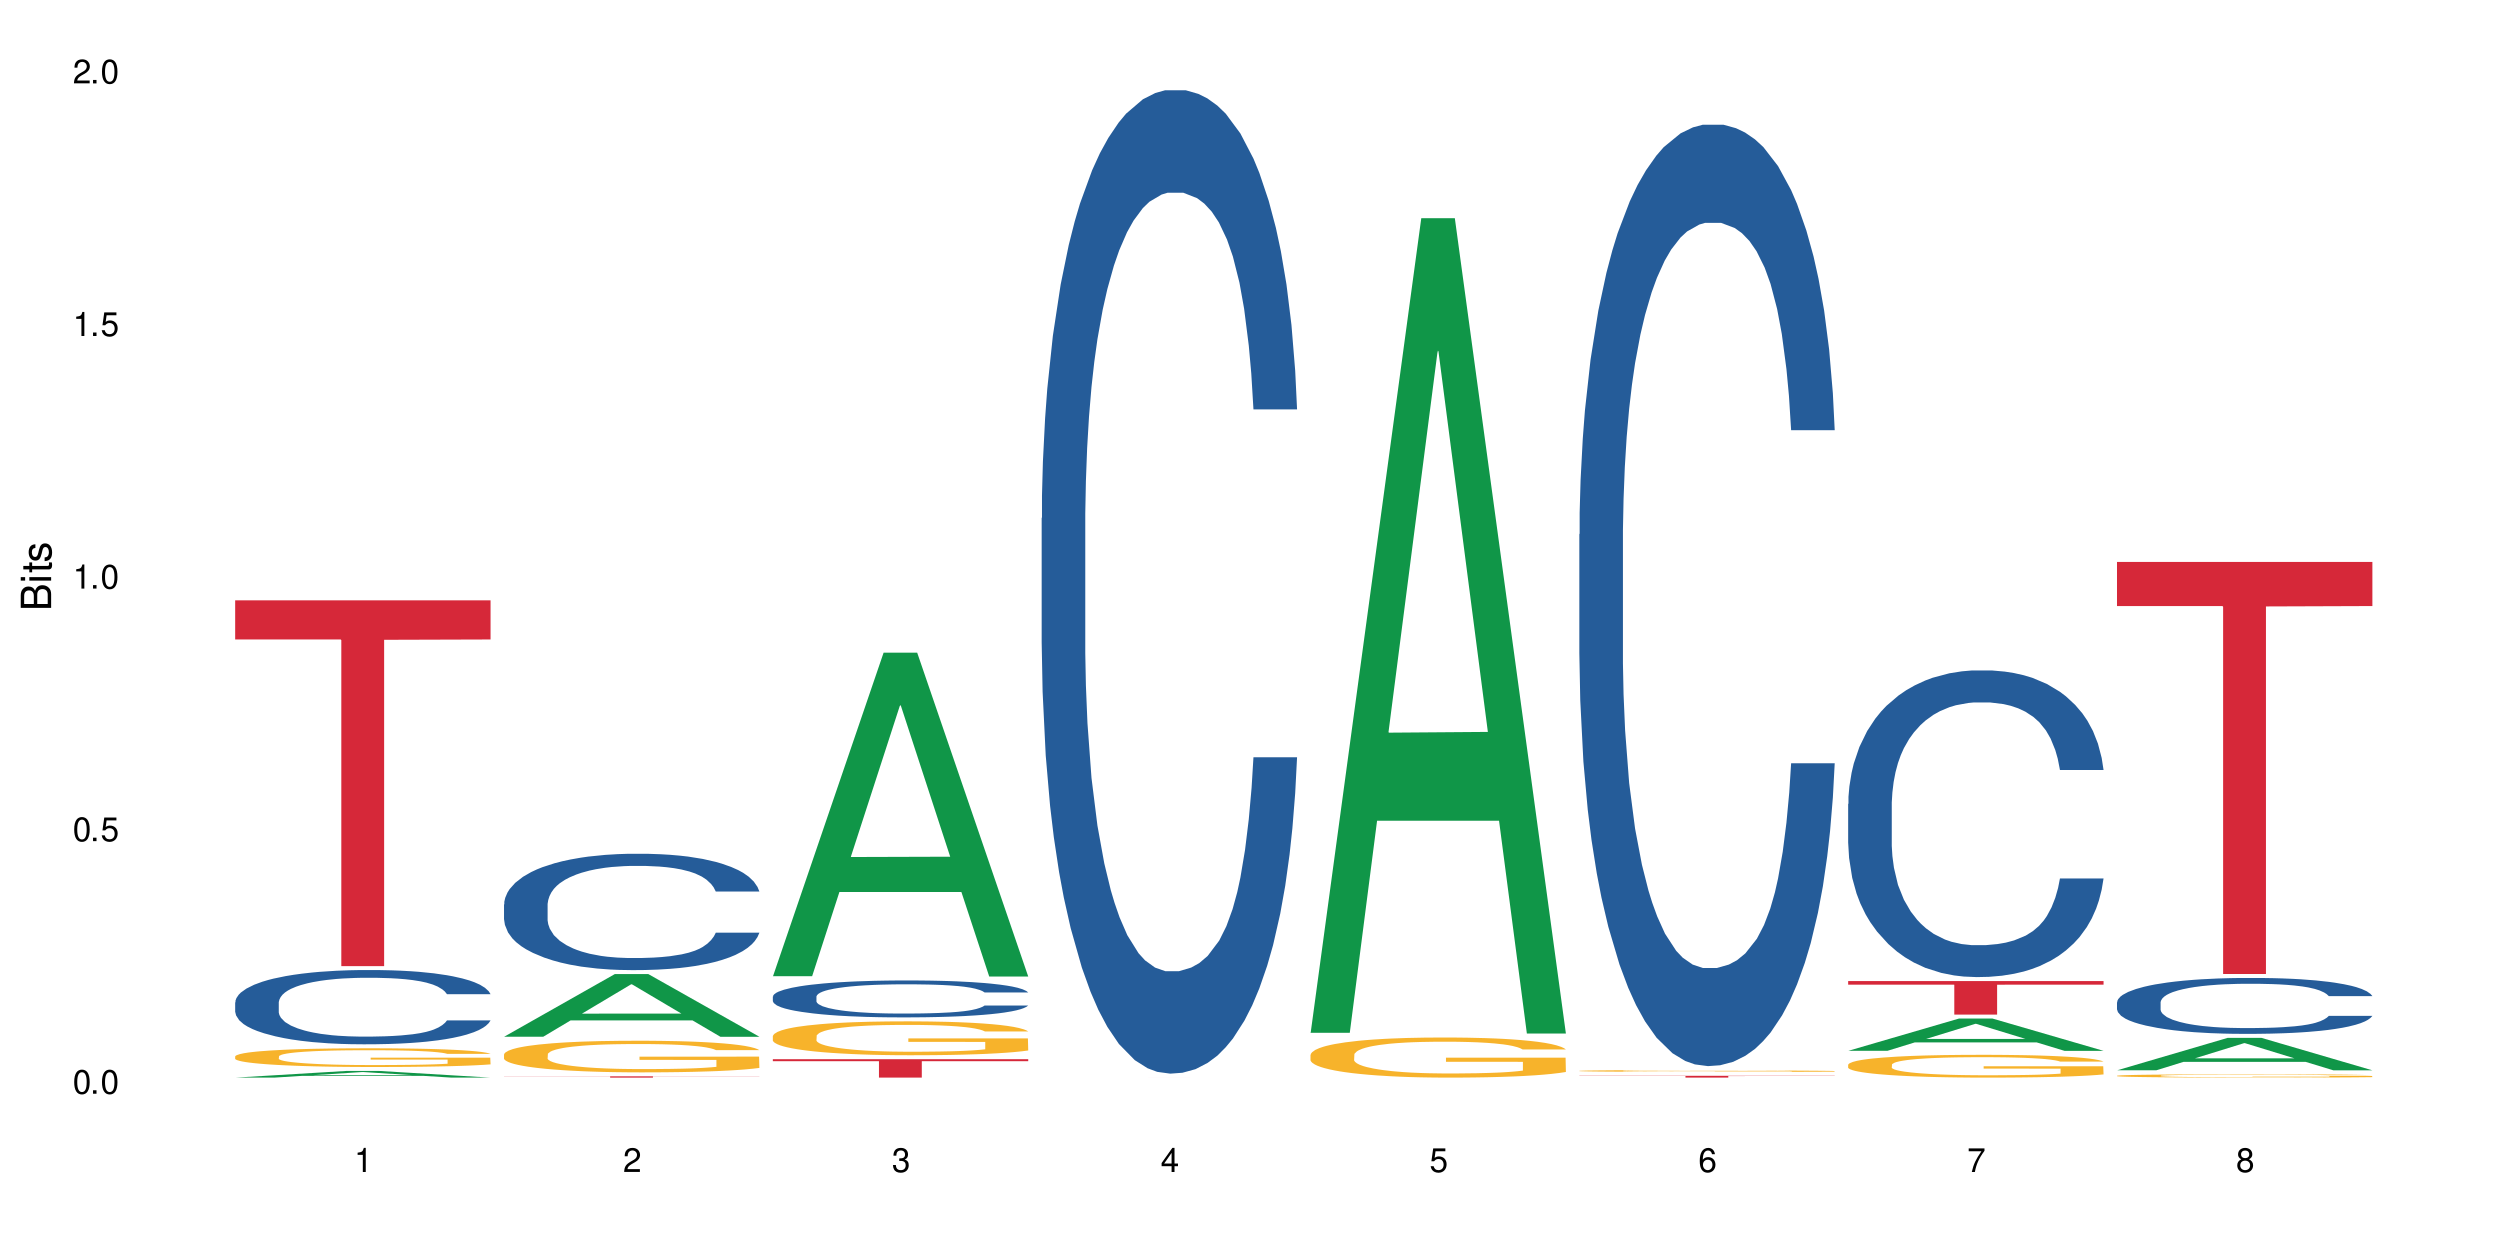 <?xml version="1.0" encoding="UTF-8"?>
<svg xmlns="http://www.w3.org/2000/svg" xmlns:xlink="http://www.w3.org/1999/xlink" width="720" height="360" viewBox="0 0 720 360">
<defs>
<g>
<g id="glyph-0-0">
</g>
<g id="glyph-0-1">
<path d="M 2.641 -6.938 C 2 -6.938 1.422 -6.656 1.078 -6.172 C 0.641 -5.562 0.406 -4.641 0.406 -3.359 C 0.406 -1.016 1.188 0.219 2.641 0.219 C 4.078 0.219 4.859 -1.016 4.859 -3.297 C 4.859 -4.641 4.656 -5.547 4.203 -6.172 C 3.844 -6.656 3.281 -6.938 2.641 -6.938 Z M 2.641 -6.188 C 3.547 -6.188 4 -5.25 4 -3.375 C 4 -1.406 3.562 -0.484 2.625 -0.484 C 1.734 -0.484 1.281 -1.438 1.281 -3.344 C 1.281 -5.25 1.734 -6.188 2.641 -6.188 Z M 2.641 -6.188 "/>
</g>
<g id="glyph-0-2">
<path d="M 1.828 -1 L 0.828 -1 L 0.828 0 L 1.828 0 Z M 1.828 -1 "/>
</g>
<g id="glyph-0-3">
<path d="M 4.562 -6.797 L 1.062 -6.797 L 0.547 -3.094 L 1.328 -3.094 C 1.719 -3.562 2.047 -3.734 2.578 -3.734 C 3.484 -3.734 4.062 -3.109 4.062 -2.094 C 4.062 -1.125 3.484 -0.531 2.578 -0.531 C 1.828 -0.531 1.375 -0.906 1.188 -1.672 L 0.328 -1.672 C 0.453 -1.109 0.547 -0.844 0.75 -0.594 C 1.125 -0.078 1.828 0.219 2.594 0.219 C 3.969 0.219 4.922 -0.781 4.922 -2.219 C 4.922 -3.562 4.031 -4.484 2.719 -4.484 C 2.25 -4.484 1.859 -4.359 1.469 -4.062 L 1.734 -5.969 L 4.562 -5.969 Z M 4.562 -6.797 "/>
</g>
<g id="glyph-0-4">
<path d="M 2.484 -4.938 L 2.484 0 L 3.328 0 L 3.328 -6.938 L 2.766 -6.938 C 2.469 -5.875 2.281 -5.734 0.984 -5.562 L 0.984 -4.938 Z M 2.484 -4.938 "/>
</g>
<g id="glyph-0-5">
<path d="M 4.859 -0.828 L 1.281 -0.828 C 1.359 -1.406 1.672 -1.781 2.5 -2.281 L 3.469 -2.828 C 4.406 -3.344 4.906 -4.062 4.906 -4.906 C 4.906 -5.484 4.672 -6.031 4.266 -6.406 C 3.859 -6.766 3.375 -6.938 2.719 -6.938 C 1.859 -6.938 1.219 -6.625 0.844 -6.031 C 0.609 -5.672 0.5 -5.234 0.484 -4.531 L 1.328 -4.531 C 1.359 -5.016 1.406 -5.281 1.531 -5.516 C 1.75 -5.938 2.188 -6.203 2.703 -6.203 C 3.469 -6.203 4.031 -5.641 4.031 -4.891 C 4.031 -4.344 3.719 -3.859 3.125 -3.516 L 2.234 -3 C 0.812 -2.172 0.406 -1.531 0.328 -0.016 L 4.859 -0.016 Z M 4.859 -0.828 "/>
</g>
<g id="glyph-0-6">
<path d="M 2.125 -3.188 L 2.578 -3.188 C 3.5 -3.188 3.984 -2.766 3.984 -1.922 C 3.984 -1.062 3.469 -0.531 2.594 -0.531 C 1.656 -0.531 1.203 -1 1.156 -2.016 L 0.312 -2.016 C 0.344 -1.453 0.438 -1.094 0.609 -0.781 C 0.953 -0.109 1.625 0.219 2.547 0.219 C 3.953 0.219 4.859 -0.625 4.859 -1.938 C 4.859 -2.828 4.516 -3.297 3.703 -3.594 C 4.344 -3.844 4.656 -4.328 4.656 -5.031 C 4.656 -6.219 3.875 -6.938 2.578 -6.938 C 1.203 -6.938 0.484 -6.172 0.453 -4.703 L 1.297 -4.703 C 1.312 -5.125 1.344 -5.359 1.453 -5.578 C 1.641 -5.969 2.062 -6.203 2.594 -6.203 C 3.344 -6.203 3.797 -5.75 3.797 -5 C 3.797 -4.516 3.609 -4.219 3.25 -4.047 C 3.016 -3.953 2.703 -3.922 2.125 -3.906 Z M 2.125 -3.188 "/>
</g>
<g id="glyph-0-7">
<path d="M 3.141 -1.672 L 3.141 0 L 3.984 0 L 3.984 -1.672 L 4.984 -1.672 L 4.984 -2.438 L 3.984 -2.438 L 3.984 -6.938 L 3.359 -6.938 L 0.266 -2.578 L 0.266 -1.672 Z M 3.141 -2.438 L 1 -2.438 L 3.141 -5.5 Z M 3.141 -2.438 "/>
</g>
<g id="glyph-0-8">
<path d="M 4.781 -5.125 C 4.609 -6.266 3.891 -6.938 2.844 -6.938 C 2.094 -6.938 1.422 -6.578 1.031 -5.953 C 0.594 -5.266 0.406 -4.422 0.406 -3.172 C 0.406 -2 0.578 -1.25 0.984 -0.641 C 1.359 -0.078 1.953 0.219 2.703 0.219 C 3.984 0.219 4.922 -0.75 4.922 -2.094 C 4.922 -3.375 4.062 -4.281 2.844 -4.281 C 2.172 -4.281 1.641 -4.031 1.281 -3.516 C 1.281 -5.234 1.828 -6.188 2.797 -6.188 C 3.391 -6.188 3.797 -5.797 3.938 -5.125 Z M 2.734 -3.531 C 3.547 -3.531 4.062 -2.953 4.062 -2.031 C 4.062 -1.156 3.484 -0.531 2.703 -0.531 C 1.922 -0.531 1.328 -1.188 1.328 -2.078 C 1.328 -2.938 1.906 -3.531 2.734 -3.531 Z M 2.734 -3.531 "/>
</g>
<g id="glyph-0-9">
<path d="M 4.984 -6.797 L 0.438 -6.797 L 0.438 -5.969 L 4.109 -5.969 C 2.5 -3.656 1.828 -2.234 1.328 0 L 2.219 0 C 2.594 -2.172 3.453 -4.047 4.984 -6.094 Z M 4.984 -6.797 "/>
</g>
<g id="glyph-0-10">
<path d="M 3.75 -3.656 C 4.469 -4.094 4.688 -4.438 4.688 -5.078 C 4.688 -6.172 3.844 -6.938 2.641 -6.938 C 1.438 -6.938 0.594 -6.172 0.594 -5.094 C 0.594 -4.438 0.812 -4.094 1.516 -3.656 C 0.734 -3.266 0.359 -2.703 0.359 -1.922 C 0.359 -0.656 1.281 0.219 2.641 0.219 C 3.984 0.219 4.922 -0.656 4.922 -1.922 C 4.922 -2.703 4.531 -3.266 3.75 -3.656 Z M 2.641 -6.188 C 3.359 -6.188 3.812 -5.75 3.812 -5.062 C 3.812 -4.406 3.344 -3.984 2.641 -3.984 C 1.922 -3.984 1.453 -4.406 1.453 -5.078 C 1.453 -5.75 1.922 -6.188 2.641 -6.188 Z M 2.641 -3.266 C 3.484 -3.266 4.062 -2.719 4.062 -1.906 C 4.062 -1.078 3.484 -0.531 2.625 -0.531 C 1.797 -0.531 1.219 -1.094 1.219 -1.906 C 1.219 -2.719 1.781 -3.266 2.641 -3.266 Z M 2.641 -3.266 "/>
</g>
<g id="glyph-1-0">
</g>
<g id="glyph-1-1">
<path d="M 0 -0.953 L 0 -4.891 C 0 -5.719 -0.234 -6.344 -0.734 -6.797 C -1.188 -7.234 -1.812 -7.469 -2.5 -7.469 C -3.547 -7.469 -4.188 -7 -4.625 -5.875 C -4.984 -6.688 -5.625 -7.094 -6.531 -7.094 C -7.172 -7.094 -7.734 -6.859 -8.141 -6.391 C -8.562 -5.922 -8.75 -5.344 -8.75 -4.5 L -8.75 -0.953 Z M -4.984 -2.062 L -7.766 -2.062 L -7.766 -4.219 C -7.766 -4.844 -7.688 -5.203 -7.453 -5.5 C -7.219 -5.812 -6.859 -5.969 -6.375 -5.969 C -5.891 -5.969 -5.531 -5.812 -5.297 -5.5 C -5.062 -5.203 -4.984 -4.844 -4.984 -4.219 Z M -0.984 -2.062 L -4 -2.062 L -4 -4.781 C -4 -5.766 -3.438 -6.359 -2.484 -6.359 C -1.547 -6.359 -0.984 -5.766 -0.984 -4.781 Z M -0.984 -2.062 "/>
</g>
<g id="glyph-1-2">
<path d="M -6.281 -1.797 L -6.281 -0.797 L 0 -0.797 L 0 -1.797 Z M -8.75 -1.797 L -8.75 -0.797 L -7.484 -0.797 L -7.484 -1.797 Z M -8.75 -1.797 "/>
</g>
<g id="glyph-1-3">
<path d="M -6.281 -3.047 L -6.281 -2.016 L -8.016 -2.016 L -8.016 -1.016 L -6.281 -1.016 L -6.281 -0.172 L -5.469 -0.172 L -5.469 -1.016 L -0.719 -1.016 C -0.078 -1.016 0.281 -1.453 0.281 -2.234 C 0.281 -2.5 0.25 -2.719 0.188 -3.047 L -0.641 -3.047 C -0.609 -2.906 -0.594 -2.766 -0.594 -2.562 C -0.594 -2.141 -0.719 -2.016 -1.156 -2.016 L -5.469 -2.016 L -5.469 -3.047 Z M -6.281 -3.047 "/>
</g>
<g id="glyph-1-4">
<path d="M -4.531 -5.25 C -5.766 -5.25 -6.469 -4.422 -6.469 -2.969 C -6.469 -1.516 -5.719 -0.562 -4.547 -0.562 C -3.562 -0.562 -3.094 -1.062 -2.734 -2.562 L -2.516 -3.484 C -2.344 -4.188 -2.094 -4.469 -1.641 -4.469 C -1.047 -4.469 -0.641 -3.875 -0.641 -3 C -0.641 -2.453 -0.797 -2 -1.062 -1.75 C -1.25 -1.594 -1.422 -1.531 -1.875 -1.469 L -1.875 -0.406 C -0.422 -0.453 0.281 -1.266 0.281 -2.922 C 0.281 -4.5 -0.5 -5.516 -1.719 -5.516 C -2.656 -5.516 -3.172 -4.984 -3.469 -3.734 L -3.703 -2.766 C -3.891 -1.953 -4.156 -1.609 -4.594 -1.609 C -5.188 -1.609 -5.547 -2.125 -5.547 -2.938 C -5.547 -3.75 -5.203 -4.172 -4.531 -4.203 Z M -4.531 -5.25 "/>
</g>
</g>
</defs>
<rect x="-72" y="-36" width="864" height="432" fill="rgb(100%, 100%, 100%)" fill-opacity="1"/>
<path fill-rule="nonzero" fill="rgb(6.275%, 58.824%, 28.235%)" fill-opacity="1" d="M 67.73 310.352 L 67.809 310.352 L 99.637 308.438 L 109.301 308.438 L 141.281 310.355 L 130.047 310.355 L 122.031 309.855 L 86.906 309.855 L 79.047 310.352 L 67.73 310.352 L 90.285 309.648 L 118.809 309.645 L 104.586 308.75 L 104.43 308.75 L 104.27 308.754 L 90.207 309.645 L 90.285 309.648 Z M 67.73 310.352 "/>
<path fill-rule="nonzero" fill="rgb(14.51%, 36.078%, 60%)" fill-opacity="1" d="M 67.73 288.684 L 67.82 288.664 L 67.82 288.195 L 68.09 287.453 L 68.719 286.516 L 69.344 285.871 L 70.961 284.719 L 73.203 283.602 L 75.535 282.742 L 77.238 282.234 L 78.766 281.844 L 82.262 281.121 L 84.504 280.75 L 86.926 280.418 L 89.887 280.086 L 92.039 279.891 L 96.883 279.578 L 100.469 279.441 L 103.25 279.383 L 109.262 279.383 L 112.848 279.461 L 115.449 279.559 L 118.32 279.715 L 120.742 279.891 L 124.957 280.32 L 128.727 280.867 L 130.43 281.18 L 133.121 281.785 L 135.184 282.371 L 136.617 282.879 L 138.234 283.602 L 139.668 284.484 L 140.746 285.48 L 141.281 286.32 L 128.727 286.32 L 128.098 285.539 L 127.379 284.934 L 126.035 284.129 L 124.688 283.562 L 122.805 282.996 L 121.102 282.625 L 118.77 282.254 L 116.707 282.02 L 114.555 281.844 L 112.488 281.727 L 108.543 281.609 L 103.969 281.609 L 102.266 281.648 L 98.766 281.805 L 96.883 281.941 L 94.191 282.215 L 92.309 282.469 L 90.066 282.859 L 88.539 283.191 L 86.656 283.699 L 85.312 284.148 L 83.785 284.797 L 82.891 285.285 L 82.082 285.832 L 81.363 286.477 L 80.828 287.16 L 80.469 287.883 L 80.289 288.586 L 80.289 291.617 L 80.469 292.32 L 80.918 293.141 L 82.082 294.332 L 83.785 295.367 L 85.762 296.188 L 87.645 296.773 L 88.719 297.047 L 90.156 297.359 L 92.398 297.754 L 95.629 298.145 L 97.512 298.301 L 100.383 298.457 L 103.34 298.535 L 107.289 298.535 L 110.785 298.457 L 113.117 298.359 L 115.539 298.203 L 118.859 297.871 L 120.922 297.559 L 122.715 297.184 L 124.062 296.812 L 124.957 296.5 L 126.305 295.895 L 127.379 295.23 L 128.188 294.547 L 128.727 293.883 L 141.281 293.883 L 140.746 294.664 L 139.938 295.426 L 139.129 295.992 L 137.875 296.676 L 136.441 297.281 L 134.375 297.969 L 132.672 298.418 L 130.43 298.906 L 128.367 299.277 L 126.125 299.609 L 122.805 300 L 120.652 300.195 L 118.32 300.371 L 115.539 300.527 L 112.043 300.664 L 108.273 300.742 L 104.777 300.762 L 101.008 300.723 L 98.227 300.645 L 94.551 300.469 L 89.977 300.117 L 86.656 299.746 L 84.055 299.375 L 81.812 298.984 L 79.301 298.457 L 76.074 297.598 L 74.098 296.93 L 72.754 296.383 L 71.23 295.621 L 70.152 294.938 L 68.898 293.844 L 68 292.457 L 67.73 291.383 Z M 67.73 288.684 "/>
<path fill-rule="nonzero" fill="rgb(96.863%, 70.196%, 16.863%)" fill-opacity="1" d="M 67.73 304.215 L 67.82 304.207 L 67.82 304.109 L 68.18 303.887 L 69.078 303.582 L 70.242 303.332 L 71.5 303.133 L 72.305 303.031 L 73.652 302.883 L 74.816 302.773 L 77.777 302.555 L 81.543 302.348 L 83.609 302.258 L 85.941 302.176 L 89.258 302.082 L 90.785 302.047 L 95.449 301.969 L 100.738 301.918 L 106.57 301.902 L 109.262 301.91 L 112.938 301.93 L 117.961 301.984 L 120.832 302.031 L 123.074 302.082 L 125.406 302.145 L 128.277 302.242 L 130.969 302.363 L 133.121 302.48 L 135.273 302.629 L 137.066 302.785 L 138.594 302.957 L 139.938 303.164 L 140.746 303.336 L 141.281 303.508 L 128.816 303.508 L 128.098 303.336 L 127.289 303.203 L 125.945 303.043 L 124.598 302.922 L 123.254 302.828 L 120.742 302.703 L 118.59 302.621 L 115.898 302.555 L 113.297 302.508 L 110.336 302.48 L 108.543 302.469 L 103.789 302.469 L 99.484 302.504 L 96.973 302.543 L 95.18 302.582 L 92.668 302.656 L 91.141 302.715 L 90.246 302.754 L 87.555 302.91 L 85.762 303.047 L 84.773 303.141 L 83.52 303.289 L 82.621 303.422 L 81.633 303.617 L 81.098 303.766 L 80.379 304.102 L 80.289 304.984 L 80.559 305.172 L 81.098 305.375 L 81.812 305.551 L 82.891 305.738 L 83.965 305.883 L 85.852 306.074 L 87.465 306.203 L 88.719 306.285 L 91.141 306.418 L 92.129 306.465 L 94.461 306.551 L 96.883 306.621 L 99.844 306.68 L 102.086 306.711 L 105.672 306.734 L 110.246 306.734 L 115.629 306.703 L 119.039 306.664 L 121.371 306.625 L 122.895 306.59 L 124.777 306.539 L 126.125 306.488 L 127.379 306.434 L 128.906 306.352 L 128.906 305.172 L 106.75 305.168 L 106.75 304.617 L 141.195 304.613 L 141.281 306.539 L 139.398 306.672 L 137.066 306.797 L 134.824 306.898 L 132.492 306.98 L 129.176 307.074 L 126.484 307.133 L 122.355 307.203 L 118.59 307.246 L 114.645 307.277 L 111.145 307.289 L 107.02 307.297 L 103.34 307.285 L 99.395 307.258 L 96.254 307.219 L 93.383 307.168 L 90.516 307.105 L 86.926 307 L 84.594 306.918 L 82.172 306.812 L 79.75 306.691 L 77.598 306.559 L 76.164 306.453 L 74.727 306.336 L 73.203 306.188 L 71.766 306.02 L 70.691 305.867 L 69.703 305.695 L 68.988 305.531 L 68.27 305.312 L 67.91 305.133 L 67.73 304.98 Z M 67.73 304.215 "/>
<path fill-rule="nonzero" fill="rgb(83.922%, 15.686%, 22.353%)" fill-opacity="1" d="M 67.73 172.891 L 141.281 172.891 L 141.281 184.168 L 110.629 184.266 L 110.629 278.238 L 98.297 278.238 L 98.297 184.363 L 98.117 184.168 L 67.73 184.168 Z M 67.73 172.891 "/>
<path fill-rule="nonzero" fill="rgb(6.275%, 58.824%, 28.235%)" fill-opacity="1" d="M 145.156 298.57 L 145.234 298.555 L 177.059 280.539 L 186.723 280.539 L 218.707 298.59 L 207.469 298.59 L 199.453 293.879 L 164.328 293.879 L 156.469 298.57 L 145.156 298.57 L 167.707 291.93 L 196.23 291.91 L 182.008 283.488 L 181.852 283.473 L 181.695 283.523 L 167.629 291.91 L 167.707 291.93 Z M 145.156 298.57 "/>
<path fill-rule="nonzero" fill="rgb(14.51%, 36.078%, 60%)" fill-opacity="1" d="M 145.156 260.473 L 145.242 260.445 L 145.242 259.707 L 145.512 258.547 L 146.141 257.074 L 146.77 256.066 L 148.383 254.258 L 150.625 252.512 L 152.957 251.168 L 154.664 250.371 L 156.188 249.758 L 159.684 248.625 L 161.93 248.043 L 164.352 247.523 L 167.309 247.004 L 169.461 246.695 L 174.305 246.207 L 177.895 245.992 L 180.676 245.898 L 186.684 245.898 L 190.273 246.023 L 192.875 246.176 L 195.742 246.422 L 198.164 246.695 L 202.383 247.371 L 206.148 248.227 L 207.852 248.719 L 210.543 249.668 L 212.605 250.586 L 214.043 251.379 L 215.656 252.512 L 217.094 253.891 L 218.168 255.453 L 218.707 256.77 L 206.148 256.77 L 205.52 255.543 L 204.805 254.598 L 203.457 253.34 L 202.113 252.453 L 200.23 251.566 L 198.523 250.984 L 196.191 250.402 L 194.129 250.035 L 191.977 249.758 L 189.914 249.574 L 185.969 249.391 L 181.391 249.391 L 179.688 249.453 L 176.191 249.695 L 174.305 249.91 L 171.613 250.34 L 169.73 250.738 L 167.488 251.352 L 165.965 251.871 L 164.082 252.668 L 162.734 253.371 L 161.211 254.383 L 160.312 255.148 L 159.508 256.004 L 158.789 257.016 L 158.25 258.086 L 157.891 259.219 L 157.711 260.32 L 157.711 265.066 L 157.891 266.168 L 158.34 267.457 L 159.508 269.324 L 161.211 270.945 L 163.184 272.23 L 165.066 273.152 L 166.145 273.578 L 167.578 274.07 L 169.82 274.68 L 173.051 275.293 L 174.934 275.539 L 177.805 275.785 L 180.766 275.906 L 184.711 275.906 L 188.211 275.785 L 190.543 275.629 L 192.965 275.387 L 196.281 274.863 L 198.344 274.375 L 200.141 273.793 L 201.484 273.211 L 202.383 272.723 L 203.727 271.773 L 204.805 270.73 L 205.609 269.66 L 206.148 268.617 L 218.707 268.617 L 218.168 269.844 L 217.359 271.039 L 216.555 271.926 L 215.297 272.996 L 213.863 273.945 L 211.801 275.02 L 210.094 275.723 L 207.852 276.488 L 205.789 277.07 L 203.547 277.59 L 200.23 278.203 L 198.074 278.508 L 195.742 278.785 L 192.965 279.027 L 189.465 279.242 L 185.699 279.367 L 182.199 279.398 L 178.434 279.336 L 175.652 279.215 L 171.973 278.938 L 167.398 278.387 L 164.082 277.805 L 161.48 277.223 L 159.238 276.609 L 156.727 275.785 L 153.496 274.438 L 151.523 273.395 L 150.176 272.539 L 148.652 271.344 L 147.574 270.273 L 146.32 268.559 L 145.422 266.383 L 145.156 264.699 Z M 145.156 260.473 "/>
<path fill-rule="nonzero" fill="rgb(96.863%, 70.196%, 16.863%)" fill-opacity="1" d="M 145.156 303.633 L 145.242 303.625 L 145.242 303.457 L 145.602 303.086 L 146.5 302.57 L 147.664 302.145 L 148.922 301.812 L 149.73 301.637 L 151.074 301.387 L 152.242 301.203 L 155.199 300.828 L 158.969 300.48 L 161.031 300.332 L 163.363 300.188 L 166.684 300.031 L 168.207 299.973 L 172.871 299.84 L 178.164 299.758 L 183.992 299.73 L 186.684 299.738 L 190.363 299.773 L 195.387 299.863 L 198.254 299.949 L 200.496 300.031 L 202.828 300.141 L 205.699 300.305 L 208.391 300.504 L 210.543 300.703 L 212.695 300.953 L 214.492 301.219 L 216.016 301.512 L 217.359 301.859 L 218.168 302.152 L 218.707 302.445 L 206.238 302.445 L 205.52 302.152 L 204.715 301.93 L 203.367 301.652 L 202.023 301.453 L 200.676 301.297 L 198.164 301.078 L 196.012 300.945 L 193.32 300.828 L 190.723 300.754 L 187.762 300.703 L 185.969 300.688 L 181.211 300.688 L 176.906 300.746 L 174.395 300.812 L 172.602 300.879 L 170.09 301.004 L 168.566 301.105 L 167.668 301.172 L 164.977 301.43 L 163.184 301.66 L 162.195 301.82 L 160.941 302.07 L 160.043 302.293 L 159.059 302.625 L 158.52 302.875 L 157.801 303.441 L 157.711 304.941 L 157.98 305.258 L 158.52 305.598 L 159.238 305.898 L 160.312 306.215 L 161.391 306.453 L 163.273 306.777 L 164.887 306.996 L 166.145 307.137 L 168.566 307.363 L 169.551 307.438 L 171.883 307.586 L 174.305 307.703 L 177.266 307.801 L 179.508 307.852 L 183.098 307.895 L 187.672 307.895 L 193.055 307.844 L 196.461 307.777 L 198.793 307.711 L 200.32 307.652 L 202.203 307.562 L 203.547 307.477 L 204.805 307.387 L 206.328 307.246 L 206.328 305.258 L 184.172 305.246 L 184.172 304.316 L 218.617 304.309 L 218.707 307.562 L 216.824 307.785 L 214.492 308.004 L 212.25 308.168 L 209.918 308.309 L 206.598 308.469 L 203.906 308.566 L 199.781 308.684 L 196.012 308.758 L 192.066 308.809 L 188.566 308.836 L 184.441 308.844 L 180.766 308.824 L 176.816 308.777 L 173.68 308.711 L 170.809 308.625 L 167.938 308.52 L 164.352 308.344 L 162.016 308.203 L 159.594 308.027 L 157.172 307.82 L 155.02 307.594 L 153.586 307.418 L 152.152 307.219 L 150.625 306.969 L 149.191 306.688 L 148.113 306.43 L 147.129 306.137 L 146.41 305.863 L 145.691 305.488 L 145.332 305.191 L 145.156 304.934 Z M 145.156 303.633 "/>
<path fill-rule="nonzero" fill="rgb(83.922%, 15.686%, 22.353%)" fill-opacity="1" d="M 145.156 309.984 L 218.707 309.984 L 218.707 310.023 L 188.051 310.023 L 188.051 310.355 L 175.719 310.355 L 175.719 310.023 L 145.156 310.023 Z M 145.156 309.984 "/>
<path fill-rule="nonzero" fill="rgb(6.275%, 58.824%, 28.235%)" fill-opacity="1" d="M 222.578 281.148 L 222.656 281.062 L 254.48 187.965 L 264.148 187.965 L 296.129 281.238 L 284.895 281.238 L 276.879 256.891 L 241.75 256.891 L 233.895 281.148 L 222.578 281.148 L 245.129 246.82 L 273.656 246.73 L 259.434 203.203 L 259.273 203.117 L 259.117 203.379 L 245.051 246.73 L 245.129 246.82 Z M 222.578 281.148 "/>
<path fill-rule="nonzero" fill="rgb(14.51%, 36.078%, 60%)" fill-opacity="1" d="M 222.578 287.004 L 222.668 286.996 L 222.668 286.762 L 222.938 286.391 L 223.562 285.926 L 224.191 285.605 L 225.809 285.031 L 228.051 284.477 L 230.383 284.051 L 232.086 283.797 L 233.609 283.605 L 237.109 283.242 L 239.352 283.059 L 241.773 282.895 L 244.734 282.73 L 246.887 282.633 L 251.73 282.477 L 255.316 282.41 L 258.098 282.379 L 264.109 282.379 L 267.695 282.418 L 270.297 282.469 L 273.168 282.543 L 275.59 282.633 L 279.805 282.848 L 283.57 283.117 L 285.277 283.273 L 287.969 283.574 L 290.031 283.867 L 291.465 284.117 L 293.082 284.477 L 294.516 284.914 L 295.59 285.41 L 296.129 285.828 L 283.57 285.828 L 282.945 285.441 L 282.227 285.137 L 280.883 284.742 L 279.535 284.457 L 277.652 284.176 L 275.949 283.992 L 273.617 283.809 L 271.551 283.691 L 269.398 283.605 L 267.336 283.547 L 263.391 283.488 L 258.816 283.488 L 257.109 283.508 L 253.613 283.586 L 251.73 283.652 L 249.039 283.789 L 247.156 283.914 L 244.914 284.109 L 243.387 284.273 L 241.504 284.527 L 240.16 284.75 L 238.633 285.07 L 237.738 285.312 L 236.93 285.586 L 236.211 285.906 L 235.672 286.246 L 235.316 286.605 L 235.137 286.957 L 235.137 288.461 L 235.316 288.812 L 235.762 289.219 L 236.93 289.812 L 238.633 290.328 L 240.605 290.734 L 242.492 291.027 L 243.566 291.164 L 245.004 291.316 L 247.246 291.512 L 250.473 291.707 L 252.355 291.785 L 255.227 291.863 L 258.188 291.902 L 262.133 291.902 L 265.633 291.863 L 267.965 291.812 L 270.387 291.734 L 273.707 291.57 L 275.77 291.414 L 277.562 291.23 L 278.906 291.047 L 279.805 290.891 L 281.148 290.59 L 282.227 290.258 L 283.035 289.918 L 283.57 289.59 L 296.129 289.59 L 295.59 289.977 L 294.785 290.355 L 293.977 290.637 L 292.723 290.977 L 291.285 291.277 L 289.223 291.617 L 287.52 291.844 L 285.277 292.086 L 283.215 292.27 L 280.973 292.434 L 277.652 292.629 L 275.5 292.727 L 273.168 292.812 L 270.387 292.891 L 266.887 292.961 L 263.121 293 L 259.621 293.008 L 255.855 292.988 L 253.074 292.949 L 249.398 292.863 L 244.824 292.688 L 241.504 292.504 L 238.902 292.316 L 236.66 292.125 L 234.148 291.863 L 230.918 291.434 L 228.945 291.105 L 227.602 290.832 L 226.074 290.453 L 225 290.113 L 223.742 289.57 L 222.848 288.879 L 222.578 288.344 Z M 222.578 287.004 "/>
<path fill-rule="nonzero" fill="rgb(96.863%, 70.196%, 16.863%)" fill-opacity="1" d="M 222.578 298.332 L 222.668 298.32 L 222.668 298.145 L 223.027 297.742 L 223.922 297.191 L 225.09 296.734 L 226.344 296.379 L 227.152 296.191 L 228.496 295.926 L 229.664 295.727 L 232.625 295.328 L 236.391 294.953 L 238.453 294.793 L 240.785 294.641 L 244.105 294.473 L 245.629 294.41 L 250.293 294.266 L 255.586 294.176 L 261.418 294.148 L 264.109 294.16 L 267.785 294.195 L 272.809 294.293 L 275.68 294.383 L 277.922 294.473 L 280.254 294.586 L 283.125 294.766 L 285.816 294.98 L 287.969 295.191 L 290.121 295.461 L 291.914 295.746 L 293.438 296.059 L 294.785 296.434 L 295.59 296.746 L 296.129 297.055 L 283.66 297.055 L 282.945 296.746 L 282.137 296.504 L 280.793 296.211 L 279.445 295.996 L 278.102 295.824 L 275.59 295.594 L 273.438 295.453 L 270.746 295.328 L 268.145 295.246 L 265.184 295.191 L 263.391 295.176 L 258.637 295.176 L 254.332 295.238 L 251.82 295.309 L 250.023 295.379 L 247.512 295.516 L 245.988 295.621 L 245.094 295.691 L 242.402 295.969 L 240.605 296.219 L 239.621 296.387 L 238.363 296.656 L 237.469 296.895 L 236.48 297.254 L 235.941 297.52 L 235.227 298.125 L 235.137 299.73 L 235.406 300.07 L 235.941 300.434 L 236.66 300.754 L 237.738 301.094 L 238.812 301.352 L 240.695 301.699 L 242.312 301.934 L 243.566 302.086 L 245.988 302.324 L 246.977 302.406 L 249.309 302.566 L 251.73 302.691 L 254.691 302.797 L 256.934 302.852 L 260.52 302.895 L 265.094 302.895 L 270.477 302.84 L 273.887 302.77 L 276.219 302.699 L 277.742 302.637 L 279.625 302.539 L 280.973 302.449 L 282.227 302.352 L 283.75 302.199 L 283.75 300.07 L 261.598 300.059 L 261.598 299.062 L 296.039 299.055 L 296.129 302.539 L 294.246 302.781 L 291.914 303.012 L 289.672 303.188 L 287.34 303.34 L 284.02 303.512 L 281.328 303.617 L 277.203 303.742 L 273.438 303.824 L 269.488 303.875 L 265.992 303.902 L 261.867 303.91 L 258.188 303.895 L 254.242 303.84 L 251.102 303.77 L 248.23 303.68 L 245.359 303.562 L 241.773 303.375 L 239.441 303.227 L 237.02 303.039 L 234.598 302.816 L 232.445 302.574 L 231.008 302.387 L 229.574 302.172 L 228.051 301.906 L 226.613 301.602 L 225.539 301.328 L 224.551 301.016 L 223.832 300.719 L 223.117 300.32 L 222.758 299.996 L 222.578 299.723 Z M 222.578 298.332 "/>
<path fill-rule="nonzero" fill="rgb(83.922%, 15.686%, 22.353%)" fill-opacity="1" d="M 222.578 305.055 L 296.129 305.055 L 296.129 305.621 L 265.477 305.625 L 265.477 310.355 L 253.141 310.355 L 253.141 305.629 L 252.965 305.621 L 222.578 305.621 Z M 222.578 305.055 "/>
<path fill-rule="nonzero" fill="rgb(14.51%, 36.078%, 60%)" fill-opacity="1" d="M 300 149.227 L 300.09 148.969 L 300.09 142.758 L 300.359 132.918 L 300.988 120.492 L 301.617 111.949 L 303.23 96.676 L 305.473 81.922 L 307.805 70.531 L 309.508 63.801 L 311.035 58.621 L 314.531 49.043 L 316.773 44.125 L 319.195 39.723 L 322.156 35.324 L 324.309 32.734 L 329.152 28.594 L 332.742 26.781 L 335.52 26.004 L 341.531 26.004 L 345.117 27.039 L 347.719 28.336 L 350.59 30.406 L 353.012 32.734 L 357.227 38.43 L 360.996 45.68 L 362.699 49.82 L 365.391 57.844 L 367.453 65.613 L 368.891 72.344 L 370.504 81.922 L 371.938 93.57 L 373.016 106.773 L 373.555 117.902 L 360.996 117.902 L 360.367 107.551 L 359.648 99.523 L 358.305 88.91 L 356.961 81.402 L 355.074 73.895 L 353.371 68.977 L 351.039 64.059 L 348.977 60.953 L 346.824 58.621 L 344.762 57.07 L 340.812 55.516 L 336.238 55.516 L 334.535 56.035 L 331.035 58.105 L 329.152 59.918 L 326.461 63.539 L 324.578 66.906 L 322.336 72.082 L 320.812 76.484 L 318.926 83.215 L 317.582 89.168 L 316.059 97.711 L 315.16 104.184 L 314.352 111.434 L 313.637 119.977 L 313.098 129.035 L 312.738 138.613 L 312.559 147.934 L 312.559 188.059 L 312.738 197.379 L 313.188 208.25 L 314.352 224.043 L 316.059 237.762 L 318.031 248.637 L 319.914 256.402 L 320.992 260.023 L 322.426 264.168 L 324.668 269.344 L 327.898 274.523 L 329.781 276.594 L 332.652 278.664 L 335.609 279.699 L 339.559 279.699 L 343.055 278.664 L 345.387 277.371 L 347.809 275.301 L 351.129 270.898 L 353.191 266.758 L 354.984 261.836 L 356.332 256.918 L 357.227 252.777 L 358.574 244.75 L 359.648 235.949 L 360.457 226.891 L 360.996 218.09 L 373.555 218.09 L 373.016 228.441 L 372.207 238.539 L 371.402 246.047 L 370.145 255.105 L 368.711 263.133 L 366.645 272.191 L 364.941 278.148 L 362.699 284.617 L 360.637 289.535 L 358.395 293.938 L 355.074 299.113 L 352.922 301.703 L 350.59 304.035 L 347.809 306.105 L 344.312 307.918 L 340.543 308.953 L 337.047 309.211 L 333.277 308.695 L 330.5 307.656 L 326.82 305.328 L 322.246 300.668 L 318.926 295.75 L 316.324 290.832 L 314.082 285.652 L 311.57 278.664 L 308.344 267.273 L 306.371 258.473 L 305.023 251.223 L 303.5 241.129 L 302.422 232.066 L 301.168 217.57 L 300.27 199.191 L 300 184.953 Z M 300 149.227 "/>
<path fill-rule="nonzero" fill="rgb(83.922%, 15.686%, 22.353%)" fill-opacity="1" d="M 300 310.352 L 373.555 310.352 L 342.898 310.352 L 342.898 310.355 L 330.566 310.355 L 330.566 310.352 Z M 300 310.352 "/>
<path fill-rule="nonzero" fill="rgb(6.275%, 58.824%, 28.235%)" fill-opacity="1" d="M 377.426 297.441 L 377.504 297.219 L 409.328 62.84 L 418.992 62.84 L 450.977 297.66 L 439.738 297.66 L 431.723 236.363 L 396.598 236.363 L 388.738 297.441 L 377.426 297.441 L 399.977 211.008 L 428.504 210.789 L 414.277 101.203 L 414.121 100.984 L 413.965 101.645 L 399.898 210.789 L 399.977 211.008 Z M 377.426 297.441 "/>
<path fill-rule="nonzero" fill="rgb(96.863%, 70.196%, 16.863%)" fill-opacity="1" d="M 377.426 303.75 L 377.516 303.738 L 377.516 303.527 L 377.871 303.055 L 378.77 302.398 L 379.938 301.863 L 381.191 301.441 L 382 301.219 L 383.344 300.902 L 384.512 300.668 L 387.469 300.195 L 391.238 299.75 L 393.301 299.562 L 395.633 299.383 L 398.953 299.184 L 400.477 299.109 L 405.141 298.938 L 410.434 298.832 L 416.262 298.801 L 418.953 298.812 L 422.633 298.855 L 427.656 298.973 L 430.527 299.078 L 432.77 299.184 L 435.102 299.32 L 437.969 299.531 L 440.66 299.785 L 442.812 300.035 L 444.969 300.352 L 446.762 300.691 L 448.285 301.059 L 449.633 301.504 L 450.438 301.871 L 450.977 302.242 L 438.508 302.242 L 437.789 301.871 L 436.984 301.586 L 435.637 301.238 L 434.293 300.984 L 432.949 300.785 L 430.438 300.512 L 428.281 300.344 L 425.594 300.195 L 422.992 300.102 L 420.031 300.035 L 418.238 300.016 L 413.484 300.016 L 409.176 300.09 L 406.664 300.172 L 404.871 300.258 L 402.359 300.418 L 400.836 300.543 L 399.938 300.629 L 397.246 300.953 L 395.453 301.25 L 394.469 301.449 L 393.211 301.766 L 392.312 302.051 L 391.328 302.473 L 390.789 302.789 L 390.07 303.508 L 389.98 305.406 L 390.25 305.809 L 390.789 306.238 L 391.508 306.621 L 392.582 307.02 L 393.66 307.328 L 395.543 307.738 L 397.156 308.012 L 398.414 308.191 L 400.836 308.477 L 401.82 308.57 L 404.156 308.762 L 406.574 308.91 L 409.535 309.035 L 411.777 309.098 L 415.367 309.152 L 419.941 309.152 L 425.324 309.09 L 428.73 309.004 L 431.062 308.918 L 432.59 308.848 L 434.473 308.73 L 435.816 308.625 L 437.074 308.508 L 438.598 308.328 L 438.598 305.809 L 416.441 305.797 L 416.441 304.613 L 450.887 304.605 L 450.977 308.73 L 449.094 309.016 L 446.762 309.289 L 444.52 309.5 L 442.188 309.68 L 438.867 309.879 L 436.176 310.008 L 432.051 310.152 L 428.281 310.25 L 424.336 310.312 L 420.84 310.344 L 416.711 310.355 L 413.035 310.332 L 409.086 310.27 L 405.949 310.188 L 403.078 310.078 L 400.207 309.941 L 396.621 309.723 L 394.289 309.543 L 391.867 309.32 L 389.445 309.059 L 387.293 308.773 L 385.855 308.551 L 384.422 308.297 L 382.895 307.98 L 381.461 307.621 L 380.383 307.293 L 379.398 306.926 L 378.68 306.578 L 377.961 306.102 L 377.605 305.723 L 377.426 305.395 Z M 377.426 303.75 "/>
<path fill-rule="nonzero" fill="rgb(14.51%, 36.078%, 60%)" fill-opacity="1" d="M 454.848 153.891 L 454.938 153.645 L 454.938 147.695 L 455.207 138.277 L 455.836 126.383 L 456.461 118.203 L 458.078 103.582 L 460.32 89.457 L 462.652 78.555 L 464.355 72.109 L 465.879 67.152 L 469.379 57.984 L 471.621 53.277 L 474.043 49.062 L 477.004 44.852 L 479.156 42.371 L 484 38.406 L 487.586 36.672 L 490.367 35.93 L 496.379 35.93 L 499.965 36.918 L 502.566 38.16 L 505.438 40.141 L 507.859 42.371 L 512.074 47.824 L 515.844 54.762 L 517.547 58.727 L 520.238 66.41 L 522.301 73.844 L 523.734 80.289 L 525.352 89.457 L 526.785 100.609 L 527.863 113.25 L 528.398 123.906 L 515.844 123.906 L 515.215 113.992 L 514.496 106.309 L 513.152 96.148 L 511.805 88.961 L 509.922 81.773 L 508.219 77.066 L 505.887 72.359 L 503.824 69.383 L 501.672 67.152 L 499.605 65.668 L 495.66 64.18 L 491.086 64.18 L 489.383 64.676 L 485.883 66.656 L 484 68.395 L 481.309 71.863 L 479.426 75.082 L 477.184 80.039 L 475.656 84.254 L 473.773 90.695 L 472.43 96.395 L 470.902 104.574 L 470.008 110.77 L 469.199 117.711 L 468.48 125.887 L 467.945 134.562 L 467.586 143.73 L 467.406 152.652 L 467.406 191.062 L 467.586 199.984 L 468.035 210.395 L 469.199 225.512 L 470.902 238.645 L 472.879 249.055 L 474.762 256.488 L 475.836 259.957 L 477.273 263.922 L 479.516 268.879 L 482.742 273.836 L 484.629 275.82 L 487.496 277.801 L 490.457 278.793 L 494.406 278.793 L 497.902 277.801 L 500.234 276.562 L 502.656 274.578 L 505.977 270.367 L 508.039 266.402 L 509.832 261.691 L 511.18 256.984 L 512.074 253.02 L 513.422 245.336 L 514.496 236.91 L 515.305 228.238 L 515.844 219.812 L 528.398 219.812 L 527.863 229.723 L 527.055 239.391 L 526.246 246.574 L 524.992 255.25 L 523.555 262.934 L 521.492 271.605 L 519.789 277.305 L 517.547 283.5 L 515.484 288.211 L 513.242 292.422 L 509.922 297.379 L 507.77 299.855 L 505.438 302.086 L 502.656 304.07 L 499.16 305.805 L 495.391 306.797 L 491.895 307.043 L 488.125 306.547 L 485.344 305.559 L 481.668 303.328 L 477.094 298.867 L 473.773 294.156 L 471.172 289.449 L 468.93 284.492 L 466.418 277.801 L 463.191 266.898 L 461.215 258.473 L 459.871 251.531 L 458.348 241.867 L 457.27 233.195 L 456.016 219.316 L 455.117 201.719 L 454.848 188.09 Z M 454.848 153.891 "/>
<path fill-rule="nonzero" fill="rgb(96.863%, 70.196%, 16.863%)" fill-opacity="1" d="M 454.848 308.406 L 454.938 308.406 L 454.938 308.395 L 455.297 308.375 L 456.191 308.348 L 457.359 308.32 L 458.613 308.305 L 459.422 308.293 L 460.77 308.281 L 461.934 308.27 L 464.895 308.246 L 468.66 308.227 L 470.723 308.219 L 473.055 308.211 L 476.375 308.203 L 477.898 308.199 L 482.562 308.191 L 487.855 308.188 L 500.055 308.188 L 505.078 308.195 L 507.949 308.199 L 510.191 308.203 L 512.523 308.211 L 515.395 308.219 L 518.086 308.23 L 522.391 308.254 L 524.184 308.27 L 525.711 308.285 L 527.055 308.305 L 527.863 308.324 L 528.398 308.34 L 515.934 308.34 L 515.215 308.324 L 514.406 308.309 L 513.062 308.293 L 511.715 308.281 L 510.371 308.273 L 507.859 308.262 L 505.707 308.254 L 503.016 308.246 L 500.414 308.242 L 497.453 308.242 L 495.66 308.238 L 490.906 308.238 L 486.602 308.242 L 484.09 308.246 L 482.297 308.25 L 479.785 308.258 L 478.258 308.262 L 477.363 308.266 L 474.672 308.281 L 472.879 308.293 L 471.891 308.305 L 470.633 308.316 L 469.738 308.332 L 468.75 308.348 L 468.211 308.363 L 467.496 308.395 L 467.406 308.48 L 467.676 308.496 L 468.211 308.516 L 468.93 308.535 L 470.008 308.551 L 471.082 308.566 L 472.965 308.582 L 474.582 308.594 L 475.836 308.602 L 478.258 308.617 L 479.246 308.621 L 481.578 308.629 L 484 308.637 L 486.961 308.641 L 489.203 308.645 L 502.746 308.645 L 506.156 308.641 L 508.488 308.637 L 510.012 308.633 L 511.895 308.629 L 513.242 308.621 L 514.496 308.617 L 516.023 308.609 L 516.023 308.496 L 493.867 308.496 L 493.867 308.445 L 528.309 308.445 L 528.398 308.629 L 526.516 308.641 L 524.184 308.652 L 521.941 308.66 L 519.609 308.668 L 516.289 308.68 L 513.602 308.684 L 509.473 308.691 L 505.707 308.695 L 501.758 308.699 L 490.457 308.699 L 486.512 308.695 L 483.371 308.691 L 480.5 308.688 L 477.633 308.68 L 474.043 308.672 L 471.711 308.664 L 466.867 308.641 L 464.715 308.629 L 463.281 308.621 L 461.844 308.609 L 460.32 308.594 L 458.883 308.578 L 457.809 308.562 L 456.82 308.547 L 456.102 308.531 L 455.387 308.512 L 455.027 308.492 L 454.848 308.48 Z M 454.848 308.406 "/>
<path fill-rule="nonzero" fill="rgb(83.922%, 15.686%, 22.353%)" fill-opacity="1" d="M 454.848 309.84 L 528.398 309.84 L 528.398 309.895 L 497.746 309.898 L 497.746 310.355 L 485.414 310.355 L 485.414 309.898 L 485.234 309.895 L 454.848 309.895 Z M 454.848 309.84 "/>
<path fill-rule="nonzero" fill="rgb(6.275%, 58.824%, 28.235%)" fill-opacity="1" d="M 532.27 302.633 L 532.352 302.625 L 564.176 293.344 L 573.84 293.344 L 605.824 302.645 L 594.586 302.645 L 586.57 300.215 L 551.445 300.215 L 543.586 302.633 L 532.27 302.633 L 554.824 299.211 L 583.348 299.203 L 569.125 294.863 L 568.969 294.855 L 568.812 294.883 L 554.746 299.203 L 554.824 299.211 Z M 532.27 302.633 "/>
<path fill-rule="nonzero" fill="rgb(14.51%, 36.078%, 60%)" fill-opacity="1" d="M 532.27 231.523 L 532.359 231.441 L 532.359 229.504 L 532.629 226.438 L 533.258 222.562 L 533.887 219.898 L 535.5 215.137 L 537.742 210.535 L 540.074 206.984 L 541.777 204.887 L 543.305 203.27 L 546.801 200.285 L 549.043 198.75 L 551.465 197.379 L 554.426 196.008 L 556.578 195.199 L 561.422 193.906 L 565.012 193.344 L 567.793 193.102 L 573.801 193.102 L 577.391 193.422 L 579.992 193.828 L 582.859 194.473 L 585.281 195.199 L 589.5 196.977 L 593.266 199.234 L 594.969 200.527 L 597.66 203.027 L 599.723 205.449 L 601.16 207.551 L 602.773 210.535 L 604.207 214.168 L 605.285 218.285 L 605.824 221.758 L 593.266 221.758 L 592.637 218.527 L 591.922 216.023 L 590.574 212.715 L 589.23 210.375 L 587.344 208.035 L 585.641 206.5 L 583.309 204.965 L 581.246 203.996 L 579.094 203.27 L 577.031 202.785 L 573.082 202.301 L 568.508 202.301 L 566.805 202.465 L 563.305 203.109 L 561.422 203.676 L 558.73 204.805 L 556.848 205.855 L 554.605 207.469 L 553.082 208.84 L 551.199 210.941 L 549.852 212.797 L 548.328 215.461 L 547.43 217.477 L 546.621 219.738 L 545.906 222.402 L 545.367 225.227 L 545.008 228.215 L 544.828 231.121 L 544.828 243.633 L 545.008 246.535 L 545.457 249.926 L 546.621 254.852 L 548.328 259.129 L 550.301 262.52 L 552.184 264.941 L 553.262 266.07 L 554.695 267.363 L 556.938 268.977 L 560.168 270.59 L 562.051 271.238 L 564.922 271.883 L 567.883 272.207 L 571.828 272.207 L 575.324 271.883 L 577.656 271.48 L 580.078 270.832 L 583.398 269.461 L 585.461 268.168 L 587.254 266.637 L 588.602 265.102 L 589.5 263.812 L 590.844 261.309 L 591.922 258.562 L 592.727 255.738 L 593.266 252.996 L 605.824 252.996 L 605.285 256.223 L 604.477 259.371 L 603.672 261.711 L 602.414 264.539 L 600.98 267.039 L 598.918 269.863 L 597.211 271.723 L 594.969 273.738 L 592.906 275.273 L 590.664 276.645 L 587.344 278.262 L 585.191 279.066 L 582.859 279.793 L 580.078 280.438 L 576.582 281.004 L 572.816 281.328 L 569.316 281.406 L 565.551 281.246 L 562.77 280.922 L 559.09 280.195 L 554.516 278.746 L 551.199 277.211 L 548.598 275.676 L 546.355 274.062 L 543.844 271.883 L 540.613 268.332 L 538.641 265.586 L 537.293 263.328 L 535.77 260.18 L 534.691 257.352 L 533.438 252.832 L 532.539 247.102 L 532.27 242.664 Z M 532.27 231.523 "/>
<path fill-rule="nonzero" fill="rgb(96.863%, 70.196%, 16.863%)" fill-opacity="1" d="M 532.27 306.598 L 532.359 306.594 L 532.359 306.473 L 532.719 306.203 L 533.617 305.832 L 534.781 305.523 L 536.039 305.285 L 536.844 305.16 L 538.191 304.98 L 539.355 304.848 L 542.316 304.578 L 546.086 304.324 L 548.148 304.219 L 550.48 304.113 L 553.797 304 L 555.324 303.961 L 559.988 303.863 L 565.281 303.805 L 571.109 303.785 L 573.801 303.793 L 577.48 303.816 L 582.5 303.883 L 585.371 303.941 L 587.613 304 L 589.945 304.078 L 592.816 304.199 L 595.508 304.344 L 597.66 304.488 L 599.812 304.668 L 601.609 304.859 L 603.133 305.07 L 604.477 305.32 L 605.285 305.531 L 605.824 305.742 L 593.355 305.742 L 592.637 305.531 L 591.832 305.367 L 590.484 305.172 L 589.141 305.027 L 587.793 304.914 L 585.281 304.758 L 583.129 304.66 L 580.438 304.578 L 577.836 304.523 L 574.879 304.488 L 573.082 304.477 L 568.328 304.477 L 564.023 304.516 L 561.512 304.566 L 559.719 304.613 L 557.207 304.703 L 555.684 304.773 L 554.785 304.824 L 552.094 305.008 L 550.301 305.176 L 549.312 305.289 L 548.059 305.473 L 547.16 305.633 L 546.176 305.871 L 545.637 306.055 L 544.918 306.461 L 544.828 307.539 L 545.098 307.77 L 545.637 308.016 L 546.355 308.23 L 547.43 308.457 L 548.508 308.633 L 550.391 308.867 L 552.004 309.023 L 553.262 309.125 L 555.684 309.285 L 556.668 309.34 L 559 309.449 L 561.422 309.531 L 564.383 309.605 L 566.625 309.641 L 570.215 309.672 L 574.789 309.672 L 580.168 309.633 L 583.578 309.586 L 585.91 309.539 L 587.434 309.496 L 589.32 309.43 L 590.664 309.371 L 591.922 309.305 L 593.445 309.203 L 593.445 307.77 L 571.289 307.762 L 571.289 307.09 L 605.734 307.086 L 605.824 309.43 L 603.941 309.594 L 601.609 309.75 L 599.363 309.867 L 597.031 309.969 L 593.715 310.086 L 591.023 310.156 L 586.898 310.242 L 583.129 310.293 L 579.184 310.332 L 575.684 310.348 L 571.559 310.355 L 567.883 310.344 L 563.934 310.305 L 560.797 310.258 L 557.926 310.199 L 555.055 310.121 L 551.465 309.996 L 549.133 309.891 L 546.711 309.766 L 544.289 309.617 L 542.137 309.453 L 540.703 309.328 L 539.266 309.184 L 537.742 309.004 L 536.309 308.801 L 535.23 308.613 L 534.246 308.406 L 533.527 308.207 L 532.809 307.938 L 532.449 307.719 L 532.27 307.535 Z M 532.27 306.598 "/>
<path fill-rule="nonzero" fill="rgb(83.922%, 15.686%, 22.353%)" fill-opacity="1" d="M 532.27 282.551 L 605.824 282.551 L 605.824 283.582 L 575.168 283.594 L 575.168 292.203 L 562.836 292.203 L 562.836 283.602 L 562.656 283.582 L 532.27 283.582 Z M 532.27 282.551 "/>
<path fill-rule="nonzero" fill="rgb(6.275%, 58.824%, 28.235%)" fill-opacity="1" d="M 609.695 308.246 L 609.773 308.238 L 641.598 298.898 L 651.266 298.898 L 683.246 308.254 L 672.008 308.254 L 663.996 305.812 L 628.867 305.812 L 621.012 308.246 L 609.695 308.246 L 632.246 304.805 L 660.773 304.793 L 646.551 300.43 L 646.391 300.418 L 646.234 300.445 L 632.168 304.793 L 632.246 304.805 Z M 609.695 308.246 "/>
<path fill-rule="nonzero" fill="rgb(14.51%, 36.078%, 60%)" fill-opacity="1" d="M 609.695 288.66 L 609.785 288.648 L 609.785 288.293 L 610.055 287.734 L 610.68 287.027 L 611.309 286.543 L 612.922 285.672 L 615.164 284.836 L 617.5 284.188 L 619.203 283.805 L 620.727 283.508 L 624.227 282.965 L 626.469 282.684 L 628.891 282.434 L 631.852 282.184 L 634.004 282.039 L 638.848 281.801 L 642.434 281.699 L 645.215 281.656 L 651.223 281.656 L 654.812 281.715 L 657.414 281.789 L 660.285 281.906 L 662.707 282.039 L 666.922 282.363 L 670.688 282.773 L 672.395 283.008 L 675.086 283.465 L 677.148 283.906 L 678.582 284.289 L 680.195 284.836 L 681.633 285.496 L 682.707 286.246 L 683.246 286.879 L 670.688 286.879 L 670.062 286.293 L 669.344 285.836 L 667.996 285.23 L 666.652 284.805 L 664.77 284.379 L 663.066 284.098 L 660.734 283.82 L 658.668 283.641 L 656.516 283.508 L 654.453 283.422 L 650.508 283.332 L 645.934 283.332 L 644.227 283.363 L 640.73 283.48 L 638.848 283.582 L 636.156 283.789 L 634.273 283.98 L 632.027 284.273 L 630.504 284.523 L 628.621 284.906 L 627.273 285.246 L 625.75 285.73 L 624.852 286.102 L 624.047 286.512 L 623.328 287 L 622.789 287.512 L 622.43 288.059 L 622.254 288.586 L 622.254 290.871 L 622.43 291.398 L 622.879 292.016 L 624.047 292.914 L 625.75 293.695 L 627.723 294.312 L 629.605 294.754 L 630.684 294.961 L 632.117 295.195 L 634.363 295.492 L 637.59 295.785 L 639.473 295.902 L 642.344 296.02 L 645.305 296.078 L 649.25 296.078 L 652.75 296.02 L 655.082 295.949 L 657.504 295.828 L 660.82 295.578 L 662.887 295.344 L 664.68 295.062 L 666.023 294.785 L 666.922 294.551 L 668.266 294.094 L 669.344 293.594 L 670.152 293.078 L 670.688 292.578 L 683.246 292.578 L 682.707 293.164 L 681.902 293.738 L 681.094 294.168 L 679.84 294.684 L 678.402 295.137 L 676.34 295.652 L 674.637 295.992 L 672.395 296.359 L 670.332 296.641 L 668.086 296.891 L 664.77 297.184 L 662.617 297.332 L 660.285 297.465 L 657.504 297.582 L 654.004 297.684 L 650.238 297.742 L 646.738 297.758 L 642.973 297.73 L 640.191 297.668 L 636.516 297.539 L 631.941 297.273 L 628.621 296.992 L 626.02 296.715 L 623.777 296.418 L 621.266 296.02 L 618.035 295.375 L 616.062 294.871 L 614.719 294.461 L 613.191 293.887 L 612.117 293.371 L 610.859 292.547 L 609.965 291.504 L 609.695 290.691 Z M 609.695 288.66 "/>
<path fill-rule="nonzero" fill="rgb(96.863%, 70.196%, 16.863%)" fill-opacity="1" d="M 609.695 309.809 L 609.785 309.805 L 609.785 309.789 L 610.145 309.75 L 611.039 309.695 L 612.207 309.652 L 613.461 309.617 L 614.27 309.598 L 615.613 309.57 L 616.781 309.551 L 619.742 309.512 L 623.508 309.477 L 625.57 309.461 L 627.902 309.445 L 631.223 309.43 L 632.746 309.422 L 637.41 309.41 L 642.703 309.398 L 651.223 309.398 L 654.902 309.402 L 659.926 309.41 L 662.797 309.418 L 665.039 309.43 L 667.371 309.441 L 670.242 309.457 L 672.93 309.477 L 675.086 309.5 L 677.238 309.527 L 679.031 309.555 L 680.555 309.586 L 681.902 309.621 L 682.707 309.652 L 683.246 309.684 L 670.777 309.684 L 670.062 309.652 L 669.254 309.629 L 667.91 309.598 L 666.562 309.578 L 665.219 309.562 L 662.707 309.539 L 660.555 309.523 L 657.863 309.512 L 655.262 309.504 L 652.301 309.5 L 650.508 309.496 L 645.754 309.496 L 641.449 309.504 L 638.938 309.512 L 637.141 309.52 L 634.629 309.531 L 633.105 309.543 L 632.207 309.547 L 629.52 309.574 L 627.723 309.602 L 626.738 309.617 L 625.48 309.645 L 624.586 309.668 L 623.598 309.703 L 623.059 309.727 L 622.344 309.785 L 622.254 309.945 L 622.52 309.977 L 623.059 310.012 L 623.777 310.043 L 624.852 310.078 L 625.93 310.102 L 627.812 310.137 L 629.43 310.16 L 630.684 310.176 L 633.105 310.199 L 634.094 310.207 L 636.426 310.223 L 638.848 310.234 L 641.805 310.246 L 644.047 310.25 L 647.637 310.254 L 652.211 310.254 L 657.594 310.25 L 661 310.242 L 663.332 310.234 L 664.859 310.23 L 666.742 310.219 L 668.086 310.211 L 669.344 310.203 L 670.867 310.188 L 670.867 309.977 L 648.715 309.977 L 648.715 309.879 L 683.156 309.879 L 683.246 310.219 L 681.363 310.242 L 679.031 310.266 L 676.789 310.285 L 674.457 310.297 L 671.137 310.316 L 668.445 310.324 L 664.32 310.336 L 660.555 310.344 L 656.605 310.352 L 653.109 310.352 L 648.98 310.355 L 645.305 310.352 L 641.359 310.348 L 638.219 310.34 L 635.348 310.332 L 632.477 310.32 L 628.891 310.301 L 626.559 310.285 L 624.137 310.27 L 621.715 310.246 L 619.562 310.223 L 618.125 310.203 L 616.691 310.184 L 615.164 310.156 L 613.73 310.129 L 612.656 310.102 L 611.668 310.07 L 610.949 310.043 L 610.234 310.004 L 609.875 309.969 L 609.695 309.945 Z M 609.695 309.809 "/>
<path fill-rule="nonzero" fill="rgb(83.922%, 15.686%, 22.353%)" fill-opacity="1" d="M 609.695 161.84 L 683.246 161.84 L 683.246 174.543 L 652.594 174.656 L 652.594 280.512 L 640.258 280.512 L 640.258 174.766 L 640.082 174.543 L 609.695 174.543 Z M 609.695 161.84 "/>
<g fill="rgb(0%, 0%, 0%)" fill-opacity="1">
<use xlink:href="#glyph-0-1" x="20.965" y="314.993"/>
<use xlink:href="#glyph-0-2" x="25.965" y="314.993"/>
<use xlink:href="#glyph-0-1" x="28.965" y="314.993"/>
</g>
<g fill="rgb(0%, 0%, 0%)" fill-opacity="1">
<use xlink:href="#glyph-0-1" x="20.965" y="242.251"/>
<use xlink:href="#glyph-0-2" x="25.965" y="242.251"/>
<use xlink:href="#glyph-0-3" x="28.965" y="242.251"/>
</g>
<g fill="rgb(0%, 0%, 0%)" fill-opacity="1">
<use xlink:href="#glyph-0-4" x="20.965" y="169.509"/>
<use xlink:href="#glyph-0-2" x="25.965" y="169.509"/>
<use xlink:href="#glyph-0-1" x="28.965" y="169.509"/>
</g>
<g fill="rgb(0%, 0%, 0%)" fill-opacity="1">
<use xlink:href="#glyph-0-4" x="20.965" y="96.767"/>
<use xlink:href="#glyph-0-2" x="25.965" y="96.767"/>
<use xlink:href="#glyph-0-3" x="28.965" y="96.767"/>
</g>
<g fill="rgb(0%, 0%, 0%)" fill-opacity="1">
<use xlink:href="#glyph-0-5" x="20.965" y="24.024"/>
<use xlink:href="#glyph-0-2" x="25.965" y="24.024"/>
<use xlink:href="#glyph-0-1" x="28.965" y="24.024"/>
</g>
<g fill="rgb(0%, 0%, 0%)" fill-opacity="1">
<use xlink:href="#glyph-0-4" x="102.008" y="337.532"/>
</g>
<g fill="rgb(0%, 0%, 0%)" fill-opacity="1">
<use xlink:href="#glyph-0-5" x="179.43" y="337.532"/>
</g>
<g fill="rgb(0%, 0%, 0%)" fill-opacity="1">
<use xlink:href="#glyph-0-6" x="256.855" y="337.532"/>
</g>
<g fill="rgb(0%, 0%, 0%)" fill-opacity="1">
<use xlink:href="#glyph-0-7" x="334.277" y="337.532"/>
</g>
<g fill="rgb(0%, 0%, 0%)" fill-opacity="1">
<use xlink:href="#glyph-0-3" x="411.699" y="337.532"/>
</g>
<g fill="rgb(0%, 0%, 0%)" fill-opacity="1">
<use xlink:href="#glyph-0-8" x="489.125" y="337.532"/>
</g>
<g fill="rgb(0%, 0%, 0%)" fill-opacity="1">
<use xlink:href="#glyph-0-9" x="566.547" y="337.532"/>
</g>
<g fill="rgb(0%, 0%, 0%)" fill-opacity="1">
<use xlink:href="#glyph-0-10" x="643.969" y="337.532"/>
</g>
<g fill="rgb(0%, 0%, 0%)" fill-opacity="1">
<use xlink:href="#glyph-1-1" x="14.725" y="176.012"/>
<use xlink:href="#glyph-1-2" x="14.725" y="168.012"/>
<use xlink:href="#glyph-1-3" x="14.725" y="165.012"/>
<use xlink:href="#glyph-1-4" x="14.725" y="162.012"/>
</g>
</svg>
